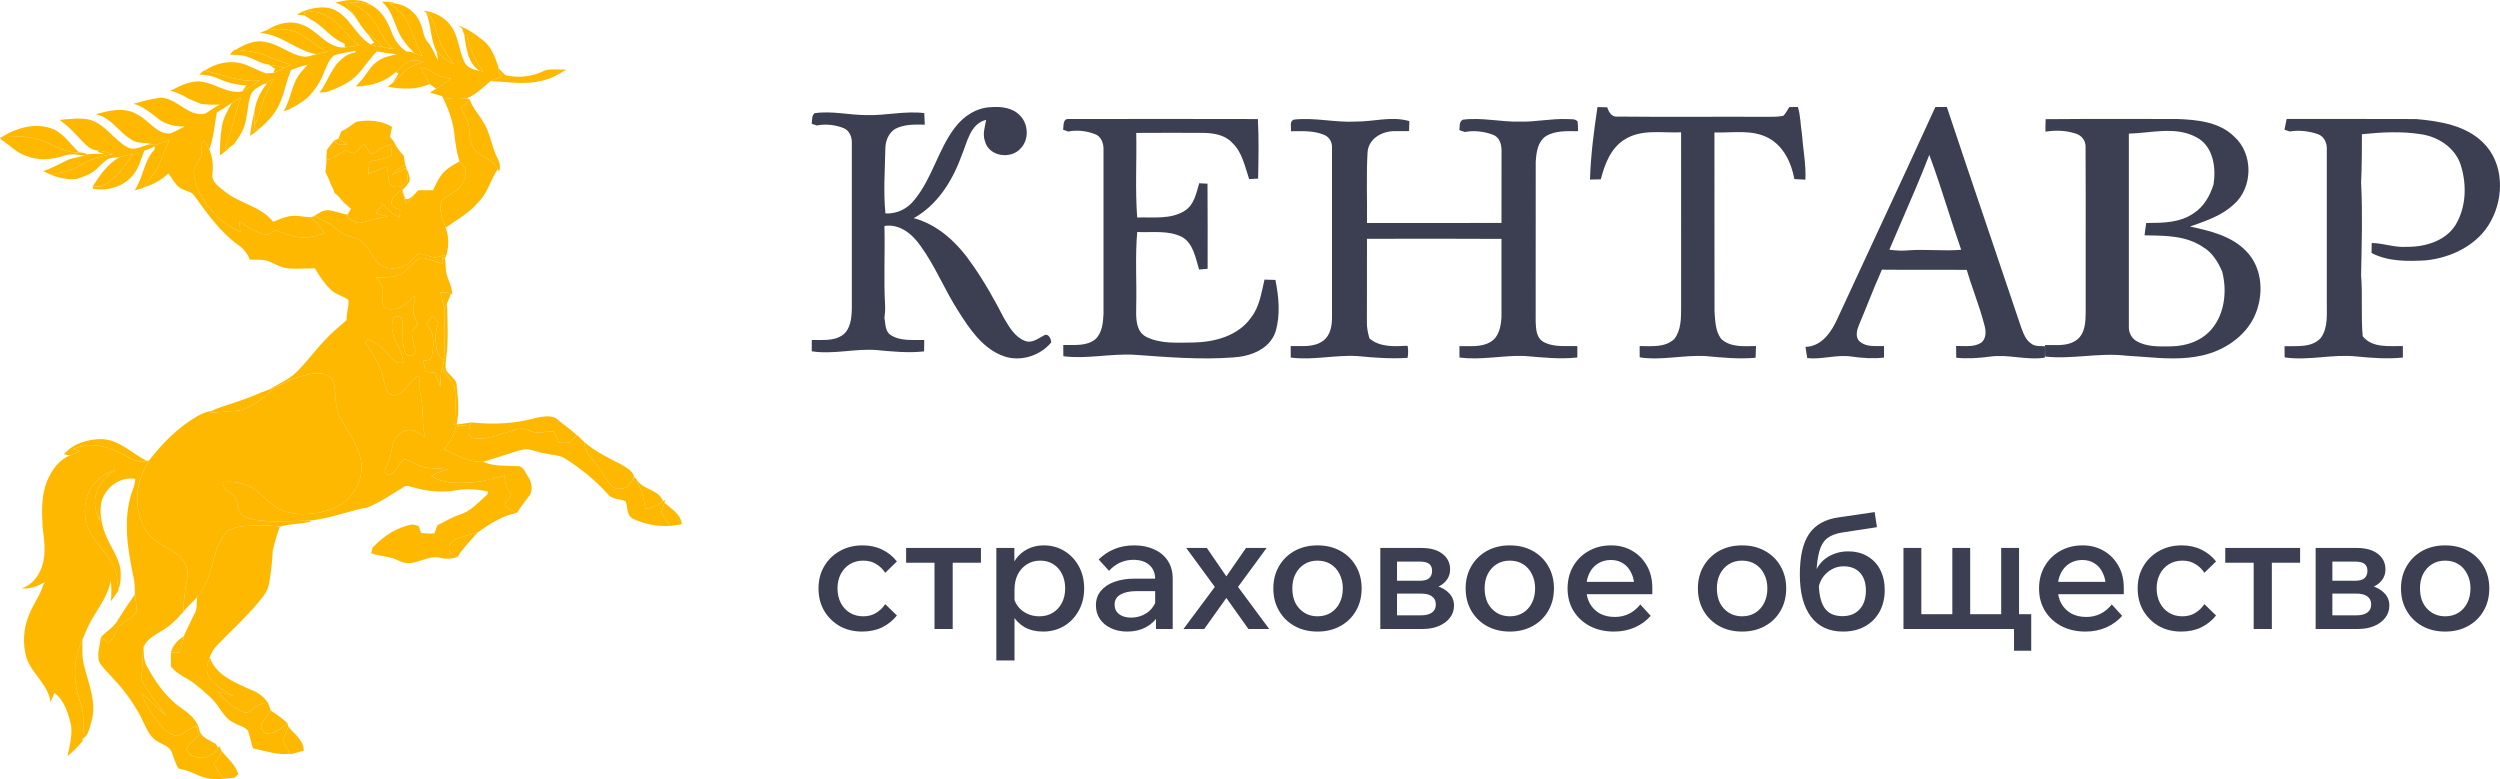 <svg width="231" height="72" viewBox="0 0 231 72" fill="none" xmlns="http://www.w3.org/2000/svg">
<path d="M30.975 0.251C32.048 -0.056 33.371 -0.19 34.327 0.497C33.625 0.303 32.903 0.181 32.176 0.193C32.103 0.19 31.959 0.183 31.886 0.18C32.188 0.611 32.494 1.04 32.778 1.483C32.29 0.923 31.695 0.456 30.975 0.251Z" fill="#FFB800"/>
<path d="M31.885 0.18C31.959 0.183 32.102 0.19 32.176 0.193C32.792 0.424 33.394 0.733 33.879 1.19C34.925 2.117 35.26 3.579 36.289 4.529C35.983 4.466 35.679 4.405 35.373 4.352C35.024 3.841 34.507 3.495 33.998 3.163C33.515 2.667 33.16 2.058 32.778 1.483C32.493 1.04 32.188 0.611 31.885 0.18Z" fill="#FFB800"/>
<path d="M32.177 0.193C32.904 0.181 33.626 0.303 34.328 0.497C35.309 1.008 35.848 2.058 36.222 3.061C36.466 3.751 36.934 4.324 37.522 4.746C37.644 4.761 37.892 4.79 38.014 4.805L38.289 4.913C38.529 5.012 38.782 5.075 39.028 5.168C38.51 4.218 38.172 3.188 37.736 2.203C37.377 1.39 36.723 0.768 35.983 0.31C36.199 0.32 36.418 0.331 36.636 0.343C37.594 0.498 38.445 1.18 38.818 2.085C39.127 2.669 39.072 3.417 39.546 3.913C39.954 4.4 40.15 5.018 40.472 5.559C40.434 5.289 40.389 5.019 40.354 4.749C40.806 5.252 41.365 5.64 41.956 5.958C41.376 5.188 40.785 4.395 40.511 3.451C40.212 2.657 40.128 1.667 39.367 1.158C39.309 1.112 39.194 1.024 39.137 0.981C40.118 1.105 41.101 1.573 41.676 2.409C42.403 3.429 42.404 4.76 42.974 5.852C43.287 6.292 43.823 6.466 44.331 6.547C44.417 6.567 44.585 6.609 44.671 6.63C43.917 5.66 43.442 4.523 43.141 3.336C43.08 3.299 42.954 3.227 42.892 3.191L42.884 3.186C42.819 2.992 42.752 2.798 42.692 2.606C42.558 2.522 42.426 2.436 42.296 2.352C43.2 2.623 43.974 3.2 44.702 3.783C45.446 4.387 45.744 5.324 46.058 6.196L46.05 6.294C46.043 6.378 46.031 6.547 46.024 6.633C46.148 6.79 46.273 6.947 46.402 7.103C46.033 7.198 45.655 7.279 45.333 7.488C44.62 8.056 43.994 8.758 43.12 9.078L43.414 9.198C42.618 8.997 41.793 9.024 40.99 9.162C40.945 9.07 40.9 8.978 40.857 8.886C40.479 8.783 40.105 8.667 39.73 8.552C39.917 8.434 40.106 8.316 40.297 8.198C40.76 7.906 41.209 7.594 41.659 7.28C41.076 7.151 40.469 7.041 39.984 6.665C39.657 6.412 39.252 6.313 38.851 6.257C39.159 6.741 39.456 7.233 39.687 7.761C38.473 8.316 37.105 8.243 35.824 8.017C35.971 7.904 36.125 7.795 36.27 7.675C36.703 7.341 37.053 6.918 37.45 6.544C37.932 6.09 38.585 5.911 39.185 5.675C38.792 5.63 38.396 5.534 38.004 5.589C37.437 5.788 37.031 6.264 36.58 6.638C35.59 7.592 34.215 7.965 32.874 7.99C33.103 7.737 33.337 7.486 33.554 7.223C33.952 6.716 34.261 6.12 34.79 5.731C35.321 5.314 35.99 5.154 36.635 5.018C36.028 4.947 35.423 4.847 34.82 4.756C34.061 5.5 33.539 6.451 32.751 7.166C32.005 7.795 31.096 8.181 30.187 8.495C30.018 8.511 29.682 8.545 29.513 8.562C30.28 7.591 30.578 6.289 31.549 5.481C31.902 5.147 32.34 4.916 32.824 4.856C32.841 4.8 32.851 4.741 32.868 4.685C32.199 4.847 31.499 4.883 30.854 5.132C30.356 5.515 30.178 6.169 29.924 6.721C29.592 7.609 29.037 8.395 28.373 9.063C27.85 9.481 27.277 9.827 26.68 10.123C26.563 10.161 26.329 10.233 26.212 10.268C26.916 9.125 26.934 7.656 27.845 6.633C28.034 6.41 28.231 6.196 28.427 5.979C27.894 6.088 27.376 6.259 26.886 6.493C26.363 7.699 26.217 9.048 25.525 10.179C25.144 10.779 24.651 11.299 24.122 11.766C23.898 11.879 23.674 11.988 23.45 12.096C23.468 11.963 23.508 11.697 23.528 11.565C23.802 10.972 24.035 10.358 24.205 9.724C24.436 8.852 24.909 8.076 25.288 7.265C24.956 7.434 24.628 7.609 24.304 7.791C23.867 8.048 23.324 8.279 23.159 8.806C22.841 9.736 22.885 10.749 22.566 11.678C22.358 12.284 21.984 12.81 21.618 13.324C21.568 13.359 21.467 13.428 21.417 13.464C21.207 13.585 20.991 13.7 20.779 13.816C21.389 12.255 21.655 10.587 22.263 9.026C21.982 9.183 21.7 9.336 21.431 9.513C20.966 9.815 20.5 10.112 20.028 10.405C19.823 11.548 19.741 12.717 19.341 13.816C19.193 13.538 19.032 13.267 18.877 12.993C18.803 13.073 18.654 13.228 18.581 13.305C18.578 13.766 18.733 14.289 18.452 14.698C18.26 15.061 17.927 15.38 17.911 15.811C17.876 16.759 18.32 17.636 18.783 18.43C19.602 19.721 20.782 20.85 22.218 21.403C22.179 21.089 22.141 20.775 22.102 20.463C22.861 20.915 23.593 21.475 24.473 21.659C24.854 21.75 25.158 21.44 25.469 21.273C26.314 21.585 27.173 21.937 28.089 21.934C28.739 21.949 29.366 21.747 29.978 21.548C29.649 20.985 29.211 20.501 28.719 20.079C28.795 20.05 28.947 19.991 29.023 19.963C29.664 20.227 30.297 20.536 30.847 20.966C31.223 21.249 31.572 21.592 32.027 21.745C32.547 21.946 33.137 22.032 33.568 22.416C34.221 23.025 34.429 24.011 35.197 24.512C35.789 24.865 36.543 24.856 37.185 24.65C37.815 24.45 38.152 23.828 38.659 23.447C39.167 23.436 39.627 23.718 40.126 23.785C40.454 23.775 40.768 23.659 41.082 23.573L41.154 23.834L41.077 23.821C41.029 23.812 40.932 23.797 40.883 23.789C40.893 23.93 40.913 24.215 40.923 24.357C40.238 24.187 39.581 23.871 38.874 23.816C38.216 24.126 37.83 24.814 37.218 25.198C36.498 25.703 35.577 25.613 34.748 25.642C34.968 25.957 35.246 26.247 35.371 26.62C35.423 27.129 35.304 27.645 35.398 28.153C35.505 28.625 36.077 28.59 36.449 28.552C37.218 28.485 37.726 27.843 38.229 27.326C38.268 27.365 38.345 27.439 38.385 27.478C38.296 27.903 38.174 28.33 38.184 28.77C38.223 29.197 38.435 29.579 38.592 29.972C38.41 30.19 38.216 30.402 38.071 30.648C37.997 31.267 38.34 31.846 38.373 32.458C38.358 32.913 37.644 33.063 37.472 32.628C37.031 31.66 37.334 30.562 37.155 29.546C37.063 29.136 36.431 29.068 36.332 29.514C35.814 30.971 37.201 32.099 37.268 33.5C36.489 33.714 36.093 32.945 35.63 32.478C35.177 31.959 34.571 31.623 33.966 31.321C33.914 31.404 33.81 31.567 33.758 31.65C34.45 32.706 35.216 33.761 35.435 35.039C35.602 35.594 35.679 36.538 36.443 36.525C37.282 36.493 37.611 35.564 38.159 35.063C38.336 34.955 38.595 34.539 38.784 34.859C38.819 35.404 38.734 35.957 38.858 36.496C39.165 37.776 38.956 39.115 39.276 40.398C38.861 40.132 38.458 39.8 37.96 39.719C37.071 39.71 36.297 40.489 36.225 41.371C36.152 42.061 35.893 42.7 35.604 43.324C35.423 43.602 35.803 44.025 36.09 43.837C36.737 43.585 36.78 42.627 37.442 42.432C38.104 42.651 38.679 43.117 39.386 43.206C40.083 43.295 40.788 43.307 41.49 43.354C40.912 43.479 40.352 43.683 39.849 43.998C40.825 44.621 42.007 44.644 43.123 44.605C44.326 44.609 45.471 44.212 46.635 43.955C46.635 44.558 46.785 45.142 47.223 45.573C47.261 45.983 46.564 46.288 46.73 46.75C46.982 47.084 47.4 47.212 47.756 47.401C46.41 47.634 45.256 48.411 44.157 49.178C43.439 49.445 42.665 49.554 41.978 49.904C41.589 50.079 41.35 50.57 41.542 50.974C41.758 51.173 42.015 51.317 42.257 51.484C41.726 51.635 41.164 51.688 40.628 51.524C39.506 51.281 38.548 52.202 37.435 52.003C36.972 51.934 36.585 51.63 36.132 51.531C35.518 51.396 34.892 51.32 34.295 51.123C34.353 50.9 34.357 50.644 34.541 50.48C35.515 49.49 36.733 48.681 38.122 48.46C38.309 48.496 38.495 48.546 38.677 48.61C38.751 48.823 38.829 49.033 38.908 49.246C39.316 49.293 39.728 49.315 40.141 49.288C40.225 49.033 40.317 48.781 40.414 48.531C41.107 48.206 41.758 47.787 42.491 47.551C43.524 47.227 44.248 46.379 45.033 45.681C45.05 45.615 45.082 45.484 45.099 45.418C44.126 45.209 43.12 45.13 42.135 45.305C40.816 45.533 39.461 45.401 38.181 45.03C37.897 44.981 37.571 44.788 37.307 44.993C36.217 45.666 35.151 46.388 33.967 46.885C32.154 47.221 30.414 47.934 28.576 48.108C26.856 48.12 25.116 48.303 23.411 47.996C22.878 47.878 22.193 47.678 22.054 47.064C21.873 46.622 21.969 46.005 21.523 45.72C21.105 45.416 20.553 45.154 20.582 44.545C21.302 44.498 22.042 44.523 22.719 44.809C24.115 45.25 24.825 46.75 26.211 47.217C27.601 47.706 29.149 47.516 30.533 47.094C32.286 46.513 33.591 44.681 33.382 42.8C33.207 41.213 32.166 39.943 31.437 38.584C30.895 37.614 31.078 36.471 30.86 35.422C30.752 34.834 30.142 34.532 29.599 34.507C28.82 34.466 28.058 34.684 27.324 34.918C26.471 35.173 25.754 35.744 24.897 35.982C25.738 35.449 26.694 35.081 27.414 34.368C28.433 33.367 29.249 32.176 30.265 31.171C30.815 30.603 31.429 30.104 32.022 29.583C31.998 28.955 32.249 28.35 32.201 27.728C31.713 27.32 31.034 27.234 30.58 26.78C29.976 26.21 29.513 25.512 29.105 24.794C28.26 24.784 27.412 24.875 26.57 24.79C25.798 24.718 25.173 24.192 24.429 24.03C23.981 23.983 23.532 24.013 23.084 23.989C22.876 23.426 22.495 22.959 22.001 22.629C20.348 21.433 19.156 19.744 17.974 18.104C17.755 17.745 17.324 17.68 16.968 17.533C16.281 17.293 15.969 16.56 15.559 16.015C14.911 16.626 14.127 17.079 13.27 17.317C13.691 16.646 14.297 16.103 14.62 15.368C14.973 14.572 15.273 13.752 15.638 12.961C15.177 13.128 14.712 13.284 14.242 13.417C14.172 13.39 14.033 13.337 13.963 13.31C13.428 13.132 12.823 13.287 12.317 12.995C11.042 12.353 10.321 10.842 8.844 10.553C10.097 10.218 11.546 9.838 12.728 10.604C13.771 11.115 14.46 12.407 15.738 12.334C16.196 12.157 16.616 11.894 17.065 11.697C16.213 11.693 15.329 11.533 14.643 10.985C13.935 10.432 13.238 9.83 12.352 9.589C13.188 9.349 14.027 9.117 14.894 9.021C16.03 9.108 16.816 10.015 17.832 10.408C18.263 10.542 18.798 10.658 19.189 10.358C19.554 10.112 19.918 9.862 20.312 9.665C19.727 9.685 19.141 9.682 18.563 9.594C18.168 9.439 17.775 9.275 17.388 9.105C16.885 8.769 16.325 8.532 15.738 8.395C16.733 7.877 17.871 7.275 19.015 7.628C20.134 7.882 21.183 8.688 22.372 8.442C22.957 8.154 23.485 7.764 24.041 7.427C22.265 7.67 20.61 6.874 18.904 6.54C19.943 5.8 21.289 5.539 22.515 5.908C23.217 6.152 23.864 6.535 24.568 6.783C24.8 6.776 25.034 6.759 25.268 6.734C25.601 6.599 25.918 6.429 26.241 6.269C26.471 6.161 26.702 6.055 26.938 5.952C25.637 5.707 24.496 4.952 23.182 4.765C22.719 4.689 22.255 4.625 21.788 4.588C22.616 4.08 23.603 3.638 24.59 3.898C25.79 4.097 26.734 4.991 27.924 5.213C28.382 5.316 28.825 5.095 29.268 5.009C29.612 4.93 29.954 4.846 30.3 4.766C29.431 4.341 28.659 3.755 27.857 3.222C26.906 2.581 25.709 2.657 24.63 2.795C25.572 2.193 26.771 1.846 27.855 2.264C29.329 2.716 30.21 4.518 31.885 4.378C32.319 4.33 32.754 4.264 33.188 4.203C32.259 3.478 31.572 2.493 30.658 1.758C29.938 1.264 29.009 0.886 28.139 1.175C28.131 1.237 28.113 1.362 28.103 1.424C27.872 1.397 27.643 1.37 27.416 1.343C27.571 1.264 27.723 1.185 27.88 1.105C28.734 0.743 29.71 0.546 30.621 0.795C32.269 1.357 32.809 3.281 34.27 4.124C34.629 4.24 35.004 4.287 35.375 4.351C35.681 4.405 35.985 4.466 36.291 4.529C35.261 3.579 34.927 2.117 33.88 1.19C33.396 0.733 32.794 0.424 32.177 0.193Z" fill="#FFB800"/>
<path d="M35.295 0.153C35.745 0.17 36.219 0.138 36.637 0.343C36.418 0.332 36.199 0.32 35.983 0.31C36.724 0.768 37.377 1.39 37.737 2.203C38.173 3.188 38.511 4.218 39.029 5.168C38.783 5.075 38.529 5.013 38.29 4.913C37.655 4.259 37.036 3.554 36.709 2.689C36.353 1.785 36.049 0.812 35.295 0.153Z" fill="#FFB800"/>
<path d="M28.14 1.175C29.009 0.886 29.939 1.264 30.659 1.758C31.573 2.493 32.26 3.478 33.189 4.203C32.755 4.264 32.32 4.33 31.886 4.378C31.871 4.287 31.84 4.105 31.826 4.014C30.884 3.677 30.231 2.889 29.465 2.286C29.046 1.945 28.555 1.714 28.103 1.424C28.113 1.362 28.132 1.237 28.14 1.175Z" fill="#FFB800"/>
<path d="M39.367 1.158C40.128 1.667 40.211 2.657 40.51 3.451C40.784 4.395 41.376 5.188 41.956 5.959C41.364 5.64 40.806 5.252 40.353 4.749C39.733 3.65 39.879 2.303 39.367 1.158Z" fill="#FFB800"/>
<path d="M24.628 2.795C25.708 2.657 26.905 2.581 27.856 3.222C28.658 3.755 29.43 4.341 30.299 4.766C29.953 4.846 29.611 4.93 29.266 5.009C27.388 4.704 25.947 3.132 24.012 3.048C24.215 2.96 24.418 2.868 24.628 2.795Z" fill="#FFB800"/>
<path d="M34 3.163C34.51 3.495 35.026 3.841 35.376 4.352C35.005 4.287 34.63 4.24 34.271 4.124C34.346 4.077 34.498 3.982 34.573 3.935C34.371 3.685 34.175 3.431 34 3.163Z" fill="#FFB800"/>
<path d="M42.891 3.191C42.953 3.227 43.078 3.299 43.14 3.336C43.441 4.524 43.915 5.66 44.669 6.63C44.584 6.609 44.415 6.567 44.33 6.547C43.2 5.864 43.086 4.372 42.891 3.191Z" fill="#FFB800"/>
  <path d="M21.232 5.045C21.401 4.881 21.532 4.621 21.787 4.588C22.254 4.625 22.718 4.689 23.181 4.765C24.495 4.952 25.636 5.707 26.937 5.952C26.701 6.055 26.47 6.161 26.24 6.269C25.78 6.122 25.307 6.034 24.831 5.97C24.122 5.874 23.514 5.464 22.844 5.247C22.332 5.039 21.771 5.08 21.232 5.045Z" fill="#FFB800"/>
  <path d="M38.003 5.589C38.395 5.534 38.792 5.63 39.184 5.675C38.584 5.911 37.931 6.09 37.45 6.544C37.052 6.918 36.702 7.341 36.27 7.675C36.46 7.39 36.641 7.097 36.821 6.803C36.761 6.761 36.639 6.679 36.579 6.638C37.03 6.264 37.436 5.788 38.003 5.589Z" fill="#FFB800"/>
<path d="M24.83 5.97C25.306 6.034 25.779 6.122 26.239 6.269C25.916 6.429 25.599 6.599 25.266 6.734C25.3 6.636 25.367 6.441 25.4 6.343C25.209 6.22 25.017 6.095 24.83 5.97Z" fill="#FFB800"/>
<path d="M38.85 6.257C39.251 6.313 39.655 6.412 39.983 6.665C40.468 7.041 41.074 7.151 41.657 7.281C41.208 7.594 40.758 7.906 40.295 8.198C40.091 8.053 39.886 7.908 39.685 7.761C39.455 7.233 39.157 6.741 38.85 6.257Z" fill="#FFB800"/>
<path d="M46.024 6.633C46.031 6.547 46.042 6.378 46.049 6.294C46.261 6.512 46.477 6.731 46.694 6.948C47.931 7.242 49.27 7.075 50.4 6.488C51.025 6.343 51.683 6.448 52.322 6.429C51.681 6.822 51.028 7.216 50.294 7.399C48.675 7.879 46.978 7.569 45.332 7.488C45.655 7.279 46.032 7.198 46.402 7.103C46.273 6.947 46.148 6.79 46.024 6.633Z" fill="#FFB800"/>
<path d="M18.414 6.889C18.548 6.764 18.683 6.641 18.819 6.518L18.904 6.54C20.61 6.874 22.265 7.67 24.041 7.427C23.485 7.764 22.957 8.154 22.372 8.442C22.506 8.253 22.643 8.066 22.778 7.879C21.884 7.857 21.008 7.645 20.196 7.27C19.639 7.004 19.026 6.911 18.414 6.889Z" fill="#FFB800"/>
<path d="M42.895 6.893C43.02 6.721 43.378 6.761 43.4 7C43.373 7.336 42.713 7.221 42.895 6.893Z" fill="#FFB800"/>
<path d="M24.303 7.791C24.628 7.609 24.955 7.434 25.288 7.265C24.908 8.076 24.436 8.852 24.205 9.724C24.034 10.358 23.802 10.972 23.528 11.565C23.531 11.058 23.516 10.55 23.55 10.044C23.708 9.184 24.115 8.399 24.666 7.731C24.576 7.746 24.394 7.776 24.303 7.791Z" fill="#FFB800"/>
<path d="M21.431 9.513C21.7 9.336 21.983 9.183 22.263 9.026C21.655 10.587 21.389 12.255 20.779 13.816C20.991 13.7 21.207 13.585 21.418 13.464C21.065 13.784 20.697 14.089 20.314 14.374C20.325 13.496 20.353 12.616 20.49 11.749C20.617 10.938 21.01 10.203 21.431 9.513Z" fill="#FFB800"/>
<path d="M40.992 9.162C41.794 9.024 42.62 8.997 43.415 9.198C43.171 9.491 42.889 9.748 42.591 9.984C42.899 10.549 43.283 11.107 43.337 11.769C43.42 12.368 43.353 13.024 43.69 13.558C44.203 14.535 45.543 14.585 45.986 15.636C45.312 16.624 45.055 17.87 44.166 18.712C43.343 19.703 42.199 20.295 41.177 21.037C40.873 20.226 40.454 19.287 40.87 18.442C41.375 18.035 42.011 17.808 42.449 17.315C42.854 16.874 43.138 16.248 43.004 15.641C42.861 15.371 42.643 15.15 42.453 14.918C42.205 14.105 42.075 13.263 41.99 12.42C41.871 11.279 41.483 10.191 40.992 9.162Z" fill="#FFB800"/>
<path d="M43.414 9.198C43.658 9.965 44.229 10.552 44.629 11.235C45.316 12.268 45.408 13.555 45.979 14.646C46.19 15.007 46.262 15.423 46.116 15.825L45.984 15.636C45.541 14.585 44.201 14.535 43.688 13.558C43.352 13.024 43.419 12.368 43.335 11.769C43.282 11.107 42.897 10.548 42.59 9.983C42.887 9.747 43.17 9.491 43.414 9.198Z" fill="#FFB800"/>
<path d="M23.173 11.966C23.278 11.322 23.412 10.682 23.551 10.044C23.517 10.55 23.532 11.058 23.529 11.565C23.509 11.697 23.469 11.963 23.45 12.096C23.674 11.988 23.898 11.879 24.122 11.766C23.805 12.056 23.462 12.317 23.109 12.56C23.126 12.412 23.156 12.115 23.173 11.966Z" fill="#FFB800"/>
<path d="M5.502 11.081C6.435 10.997 7.394 10.855 8.322 11.068C9.727 11.493 10.501 12.887 11.731 13.584C12.485 14.02 13.224 13.408 13.964 13.31C14.034 13.338 14.173 13.39 14.243 13.417L14.257 13.482C14.021 13.747 13.641 13.789 13.331 13.923C13.036 14.661 12.853 15.466 12.351 16.1C11.492 17.231 9.951 17.683 8.592 17.44C8.582 17.391 8.562 17.292 8.552 17.243C8.866 17.224 9.202 17.31 9.495 17.148C10.752 16.543 11.524 15.312 12.319 14.216C11.908 14.31 11.499 14.41 11.088 14.508C10.678 14.604 10.204 14.506 9.849 14.776C9.371 15.13 9 15.612 8.505 15.944C8.056 16.236 7.533 16.373 7.033 16.548C6.224 16.616 5.433 16.425 4.68 16.147C5.231 16.024 5.791 15.934 6.334 15.773C7.222 15.513 7.952 14.894 8.831 14.612C9.354 14.447 9.898 14.353 10.431 14.223C9.983 14.093 9.532 13.978 9.072 13.912C8.286 13.891 7.778 13.214 7.272 12.7C6.742 12.095 6.149 11.553 5.502 11.081Z" fill="#FFB800"/>
<path d="M18.235 11.489C18.431 11.272 18.728 11.193 18.979 11.056C18.285 12.671 18.249 14.633 16.932 15.921C16.994 15.194 17.032 14.464 17.136 13.741C17.172 13.562 17.216 13.385 17.266 13.209C17.333 12.948 17.465 12.71 17.608 12.484C17.824 12.157 18.028 11.822 18.235 11.489Z" fill="#FFB800"/>
<path d="M31.539 12.128C32.057 11.928 32.461 11.542 32.926 11.252C34.046 11.044 35.239 11.123 36.23 11.73C36.17 12.036 36.105 12.339 36.036 12.643C36.163 12.801 36.29 12.96 36.417 13.122C36.615 13.614 36.954 14.02 37.315 14.4C37.352 14.681 37.385 14.965 37.454 15.24C36.991 15.476 36.546 15.762 36.2 16.157C36.665 15.976 37.109 15.745 37.552 15.511C37.597 15.897 37.653 16.283 37.669 16.673C37.38 17.133 36.747 17.464 36.23 17.187C35.672 16.754 36.013 15.948 35.692 15.396C35.139 15.621 34.604 15.885 34.034 16.059C34.076 15.681 34.019 15.267 34.218 14.926C34.883 14.756 35.578 14.687 36.205 14.376C36.173 14.027 36.143 13.676 36.115 13.326C35.65 13.488 35.206 13.697 34.804 13.983C34.617 14.074 34.442 14.294 34.216 14.206C33.994 13.914 33.84 13.579 33.668 13.258C33.346 13.562 33.03 13.872 32.72 14.187C32.456 14.095 32.192 14.002 31.93 13.907C31.425 14.191 30.92 14.472 30.417 14.759C30.352 14.739 30.223 14.7 30.158 14.68C30.163 14.4 30.183 14.122 30.205 13.843C30.422 13.567 30.63 13.282 30.854 13.01C31.156 13.428 31.624 13.435 32.084 13.314C31.818 13.137 31.547 12.965 31.271 12.806C31.358 12.579 31.447 12.353 31.539 12.128Z" fill="#FFB800"/>
<path d="M0.156 12.67C1.472 11.83 3.148 11.336 4.674 11.84C5.819 12.213 6.452 13.299 7.3 14.073C5.929 14.169 4.809 13.25 3.546 12.889C2.454 12.501 1.286 12.668 0.156 12.67Z" fill="#FFB800"/>
<path d="M17.393 11.948C17.642 11.742 17.944 11.624 18.233 11.489C18.026 11.822 17.822 12.157 17.607 12.484C17.553 12.349 17.446 12.081 17.393 11.948Z" fill="#FFB800"/>
<path d="M35.574 12.021C35.619 12.123 35.667 12.226 35.716 12.331C35.37 12.579 35.006 12.801 34.621 12.98C34.651 12.889 34.71 12.709 34.74 12.617C35.021 12.424 35.3 12.226 35.574 12.021Z" fill="#FFB800"/>
<path d="M16.67 12.197C17.118 12.331 17.123 12.845 17.267 13.209C17.216 13.385 17.173 13.562 17.136 13.74C16.864 13.268 16.675 12.749 16.67 12.197Z" fill="#FFB800"/>
<path d="M32.398 12.467C32.933 12.531 33.46 12.656 33.956 12.872C33.547 12.985 33.136 13.09 32.723 13.191C32.612 12.95 32.504 12.709 32.398 12.467Z" fill="#FFB800"/>
<path d="M0 12.673C0.038 12.671 0.117 12.67 0.155 12.67C1.285 12.668 2.454 12.501 3.545 12.889C4.808 13.25 5.928 14.169 7.299 14.073C7.581 14.076 7.85 14.167 8.116 14.258C8.037 14.28 7.88 14.327 7.803 14.349C7.173 14.329 6.535 14.147 5.922 14.388C4.802 14.754 3.557 14.872 2.445 14.408C1.534 14.15 0.921 13.388 0.129 12.923C0.097 12.86 0.032 12.736 0 12.673Z" fill="#FFB800"/>
<path d="M14.241 13.417C14.711 13.284 15.175 13.128 15.637 12.961C15.272 13.752 14.971 14.572 14.619 15.368C14.296 16.103 13.69 16.646 13.268 17.317C13.26 17.329 13.243 17.352 13.235 17.366C12.967 17.435 12.703 17.508 12.438 17.584C13.258 16.408 13.272 14.826 14.318 13.778C14.303 13.703 14.271 13.557 14.254 13.482L14.241 13.417Z" fill="#FFB800"/>
<path d="M30.854 13.01C30.957 12.96 31.168 12.857 31.271 12.806C31.547 12.965 31.818 13.137 32.084 13.314C31.624 13.435 31.156 13.428 30.854 13.01Z" fill="#FFB800"/>
<path d="M18.58 13.306C18.654 13.228 18.803 13.073 18.876 12.993C19.032 13.267 19.192 13.538 19.341 13.816C19.643 14.508 19.715 15.258 19.63 16.003C19.493 16.825 20.29 17.305 20.835 17.744C22.201 18.838 24.121 19.054 25.236 20.494C25.729 20.3 26.215 20.074 26.738 19.978C27.398 19.868 28.058 20.047 28.719 20.079C29.21 20.501 29.648 20.985 29.977 21.548C29.366 21.747 28.739 21.949 28.089 21.934C27.173 21.937 26.314 21.585 25.468 21.273C25.157 21.44 24.853 21.75 24.472 21.659C23.593 21.475 22.861 20.916 22.102 20.464C22.14 20.776 22.179 21.089 22.217 21.403C20.782 20.85 19.602 19.722 18.783 18.43C18.32 17.636 17.875 16.759 17.91 15.811C17.927 15.38 18.259 15.061 18.452 14.698C18.733 14.289 18.577 13.766 18.58 13.306Z" fill="#FFB800"/>
<path d="M32.721 14.187C33.03 13.872 33.346 13.562 33.668 13.258C33.841 13.579 33.994 13.914 34.217 14.206C34.442 14.293 34.618 14.074 34.805 13.983C35.206 13.697 35.651 13.488 36.115 13.326C36.144 13.676 36.174 14.027 36.206 14.376C35.579 14.686 34.883 14.756 34.218 14.926C34.019 15.267 34.076 15.681 34.034 16.059C34.604 15.885 35.139 15.621 35.692 15.396C36.013 15.948 35.672 16.754 36.231 17.187C36.747 17.464 37.38 17.133 37.67 16.673C37.653 16.283 37.598 15.897 37.553 15.511C37.11 15.745 36.665 15.976 36.2 16.157C36.547 15.762 36.991 15.476 37.454 15.239C37.604 15.698 37.865 16.14 37.87 16.634C37.773 17.013 37.429 17.266 37.19 17.556C37.273 17.841 37.352 18.13 37.464 18.406C37.905 18.443 38.184 18.04 38.475 17.771C38.146 18.148 37.847 18.553 37.548 18.956C37.416 18.482 37.275 18.012 37.121 17.546C36.735 17.88 36.13 18.195 36.177 18.794C36.215 19.204 36.684 19.239 36.981 19.369C36.963 19.609 36.939 19.846 36.922 20.086C36.301 19.833 35.813 19.366 35.386 18.858C35.159 19.142 34.934 19.423 34.71 19.706C35.076 19.806 35.442 19.902 35.809 20C35.016 20.125 34.24 20.337 33.469 20.558C32.995 20.743 32.587 20.344 32.189 20.15C32.166 20.072 32.119 19.917 32.096 19.84C32.208 19.656 32.32 19.472 32.435 19.29C32.193 19.076 31.949 18.863 31.703 18.656C31.68 18.58 31.631 18.428 31.608 18.352C31.611 18.425 31.619 18.57 31.623 18.642C31.492 18.285 31.193 18.055 30.911 17.828C30.862 17.691 30.815 17.555 30.769 17.418C30.618 17.155 30.491 16.88 30.403 16.59C30.289 16.351 30.172 16.113 30.057 15.875C30.144 15.482 30.165 15.081 30.159 14.68C30.224 14.7 30.352 14.739 30.418 14.759C30.921 14.472 31.425 14.191 31.93 13.907C32.193 14.002 32.457 14.095 32.721 14.187Z" fill="#FFB800"/>
<path d="M9.072 13.912C9.531 13.978 9.982 14.093 10.43 14.223C9.897 14.353 9.354 14.447 8.831 14.612C7.952 14.894 7.221 15.513 6.334 15.772C5.791 15.934 5.231 16.024 4.679 16.147C4.45 16.032 4.223 15.919 3.994 15.808C4.714 15.58 5.376 15.211 6.051 14.877C6.598 14.582 7.233 14.572 7.805 14.349C7.882 14.327 8.039 14.28 8.117 14.258C8.62 14.191 9.132 14.231 9.64 14.213C9.493 14.171 9.197 14.088 9.05 14.047L9.072 13.912Z" fill="#FFB800"/>
<path d="M35.326 13.998C35.448 13.786 35.836 13.97 35.633 14.182C35.508 14.395 35.122 14.211 35.326 13.998Z" fill="#FFB800"/>
<path d="M11.086 14.508C11.497 14.41 11.907 14.31 12.318 14.216C11.522 15.312 10.75 16.543 9.493 17.148C9.201 17.31 8.865 17.224 8.551 17.243C9.234 16.201 9.948 15.093 11.086 14.508Z" fill="#FFB800"/>
<path d="M16.048 15.142C16.295 14.97 16.539 15.412 16.332 15.585C16.079 15.757 15.835 15.316 16.048 15.142Z" fill="#FFB800"/>
<path d="M41.032 15.887C41.433 15.467 41.956 15.206 42.451 14.918C42.642 15.15 42.859 15.371 43.002 15.641C43.136 16.248 42.852 16.873 42.448 17.315C42.01 17.808 41.373 18.035 40.868 18.442C40.452 19.287 40.872 20.226 41.176 21.037C41.523 21.934 41.48 22.937 41.154 23.834L41.082 23.573C40.768 23.659 40.454 23.775 40.126 23.785C39.626 23.718 39.167 23.436 38.659 23.447C38.152 23.828 37.815 24.45 37.185 24.651C36.543 24.856 35.789 24.865 35.197 24.512C34.429 24.011 34.221 23.025 33.568 22.416C33.137 22.032 32.547 21.946 32.027 21.745C31.572 21.592 31.223 21.249 30.847 20.966C30.297 20.536 29.664 20.227 29.023 19.963C29.458 19.723 29.892 19.337 30.426 19.435C30.994 19.516 31.535 19.715 32.095 19.84C32.119 19.917 32.166 20.072 32.189 20.15C32.587 20.344 32.995 20.743 33.469 20.558C34.24 20.337 35.015 20.125 35.809 20C35.441 19.902 35.075 19.806 34.709 19.706C34.933 19.423 35.159 19.142 35.386 18.858C35.812 19.366 36.3 19.833 36.922 20.086C36.939 19.846 36.962 19.609 36.981 19.369C36.683 19.239 36.215 19.204 36.177 18.794C36.13 18.195 36.735 17.88 37.121 17.546C37.275 18.012 37.415 18.482 37.547 18.956C37.846 18.553 38.146 18.148 38.475 17.771C38.518 17.723 38.604 17.631 38.645 17.583C39.1 17.573 39.555 17.572 40.011 17.575C40.298 16.983 40.566 16.363 41.032 15.887Z" fill="#FFB800"/>
<path d="M32.151 15.374C32.492 15.368 32.834 15.359 33.177 15.352C33.205 15.45 33.262 15.644 33.29 15.74C32.993 15.69 32.695 15.639 32.4 15.589C32.829 16.015 33.224 16.479 33.514 17.014C33.076 16.943 32.623 16.789 32.356 16.408C32.097 16.127 32.174 15.723 32.151 15.374Z" fill="#FFB800"/>
<path d="M43.788 16.307C44.096 15.734 44.894 16.381 44.714 16.884C44.361 17.788 43.499 18.395 42.635 18.752C43.101 17.976 43.454 17.145 43.788 16.307Z" fill="#FFB800"/>
<path d="M25.608 23.549C26.801 23.178 28.141 23.189 29.326 23.587C28.43 24.172 27.287 24.227 26.261 24.057C25.959 24.028 25.795 23.75 25.608 23.549Z" fill="#FFB800"/>
<path d="M30.001 24.35C29.837 23.701 30.953 23.644 31.174 24.138C31.538 24.868 31.737 25.669 31.955 26.453C31.094 26.011 30.313 25.291 30.001 24.35Z" fill="#FFB800"/>
<path d="M38.874 23.816C39.581 23.871 40.237 24.187 40.923 24.357C40.913 24.215 40.893 23.93 40.883 23.789C40.931 23.797 41.028 23.812 41.076 23.821C41.187 24.114 41.15 24.443 41.188 24.753C41.18 25.622 41.807 26.338 41.778 27.217L41.651 27.153C41.608 27.133 41.519 27.092 41.476 27.072C41.212 27.037 40.948 27.028 40.685 27.015C40.817 27.514 40.956 28.009 41.061 28.515C41.09 30.1 41.081 31.686 41.04 33.271C40.309 32.918 40.304 32.033 40.249 31.333C40.204 30.797 40.354 30.276 40.518 29.773C40.339 29.571 40.162 29.37 39.985 29.171C39.775 29.441 39.566 29.713 39.357 29.982C40.234 30.692 40.074 31.974 39.886 32.96C39.84 33.33 39.385 33.247 39.126 33.353C39.186 33.68 39.248 34.007 39.31 34.335C39.604 34.373 39.9 34.414 40.197 34.454C40.37 34.883 40.54 35.313 40.702 35.748C40.677 35.168 40.695 34.579 40.858 34.019C41.172 34.62 41.702 35.085 41.982 35.7C42.154 36.871 42.042 38.059 42.034 39.238C42.179 39.272 42.327 39.304 42.475 39.336C42.383 39.373 42.2 39.449 42.108 39.488C41.916 40.242 41.528 40.921 41.021 41.503C42.149 42.061 43.339 42.746 44.638 42.66C45.636 43.133 46.759 43.004 47.827 43.069C48.358 43.057 48.526 43.653 48.775 44.015C49.114 44.489 49.221 45.125 49.007 45.671C48.584 46.243 48.133 46.794 47.755 47.401C47.399 47.212 46.981 47.084 46.729 46.75C46.563 46.288 47.26 45.983 47.222 45.573C46.784 45.142 46.634 44.558 46.634 43.955C45.47 44.213 44.325 44.609 43.122 44.605C42.006 44.644 40.824 44.621 39.848 43.998C40.351 43.683 40.911 43.479 41.489 43.354C40.787 43.307 40.082 43.295 39.385 43.206C38.678 43.117 38.103 42.651 37.441 42.432C36.779 42.627 36.736 43.585 36.089 43.837C35.802 44.025 35.422 43.602 35.603 43.324C35.892 42.7 36.151 42.061 36.224 41.371C36.296 40.489 37.07 39.71 37.959 39.719C38.457 39.8 38.86 40.132 39.275 40.398C38.956 39.115 39.164 37.776 38.857 36.496C38.733 35.957 38.819 35.404 38.783 34.859C38.594 34.539 38.335 34.955 38.158 35.063C37.61 35.564 37.281 36.493 36.442 36.525C35.678 36.538 35.601 35.594 35.434 35.039C35.215 33.761 34.45 32.706 33.758 31.65C33.809 31.567 33.913 31.404 33.965 31.321C34.57 31.623 35.177 31.959 35.63 32.478C36.093 32.945 36.489 33.714 37.267 33.5C37.201 32.099 35.813 30.971 36.331 29.514C36.43 29.068 37.062 29.136 37.154 29.546C37.333 30.562 37.03 31.66 37.471 32.628C37.644 33.063 38.357 32.913 38.372 32.458C38.339 31.846 37.996 31.267 38.07 30.648C38.215 30.402 38.409 30.19 38.591 29.972C38.434 29.579 38.222 29.197 38.183 28.77C38.173 28.33 38.295 27.903 38.384 27.478C38.344 27.439 38.267 27.365 38.228 27.327C37.725 27.843 37.217 28.485 36.449 28.552C36.076 28.59 35.504 28.625 35.397 28.153C35.304 27.645 35.422 27.129 35.37 26.62C35.245 26.247 34.968 25.957 34.747 25.642C35.576 25.613 36.497 25.703 37.217 25.198C37.829 24.814 38.215 24.126 38.874 23.816Z" fill="#FFB800"/>
<path d="M40.685 27.015C40.948 27.028 41.212 27.037 41.476 27.072C41.52 27.092 41.608 27.133 41.652 27.153C41.545 27.453 41.441 27.757 41.297 28.042C41.215 28.197 41.137 28.355 41.062 28.515C40.956 28.009 40.818 27.514 40.685 27.015Z" fill="#FFB800"/>
<path d="M41.061 28.515C41.136 28.355 41.215 28.197 41.297 28.041C41.355 29.755 41.452 31.485 41.212 33.19C41.182 33.525 41.13 33.873 41.222 34.203C41.501 34.645 42.017 34.928 42.183 35.437C42.29 36.694 42.485 37.967 42.184 39.216C42.646 39.167 43.105 39.103 43.563 39.032C43.532 39.09 43.466 39.203 43.435 39.26C43.115 39.294 42.794 39.314 42.475 39.336C42.327 39.304 42.179 39.272 42.034 39.238C42.042 38.059 42.154 36.871 41.982 35.7C41.702 35.085 41.172 34.62 40.857 34.019C40.919 33.77 40.989 33.522 41.04 33.27C41.081 31.686 41.09 30.1 41.061 28.515Z" fill="#FFB800"/>
<path d="M39.986 29.171C40.163 29.37 40.34 29.571 40.519 29.773C40.355 30.276 40.205 30.797 40.25 31.333C40.305 32.033 40.31 32.918 41.041 33.271C40.99 33.522 40.92 33.77 40.858 34.019C40.696 34.579 40.678 35.168 40.703 35.748C40.541 35.313 40.37 34.883 40.198 34.454C39.901 34.414 39.605 34.373 39.311 34.335C39.249 34.008 39.187 33.68 39.127 33.353C39.386 33.247 39.84 33.33 39.887 32.96C40.074 31.974 40.235 30.692 39.357 29.982C39.566 29.713 39.775 29.441 39.986 29.171Z" fill="#FFB800"/>
<path d="M27.323 34.918C28.057 34.684 28.819 34.466 29.598 34.507C30.141 34.532 30.751 34.834 30.86 35.422C31.077 36.471 30.895 37.614 31.437 38.584C32.165 39.943 33.206 41.213 33.382 42.799C33.591 44.681 32.286 46.513 30.532 47.094C29.148 47.516 27.601 47.706 26.21 47.217C24.825 46.75 24.114 45.249 22.719 44.809C22.042 44.523 21.302 44.498 20.581 44.545C20.553 45.153 21.104 45.416 21.522 45.72C21.968 46.005 21.873 46.622 22.054 47.064C22.192 47.678 22.878 47.878 23.411 47.996C25.116 48.303 26.855 48.12 28.575 48.108L28.813 48.168C27.843 48.445 26.817 48.369 25.858 48.667C24.755 48.477 23.626 48.526 22.517 48.615C21.833 48.683 21.086 48.88 20.675 49.484C19.911 50.521 19.732 51.838 19.356 53.042C19.12 53.831 18.683 54.537 18.206 55.2C17.763 55.63 17.322 56.062 16.929 56.541C16.949 55.485 17.12 54.443 17.299 53.406C17.476 52.529 17.02 51.639 16.306 51.148C15.357 50.487 14.178 50.074 13.513 49.067C12.639 47.654 12.442 45.836 12.98 44.261C13.184 43.664 13.441 43.084 13.771 42.547C15.017 40.936 16.483 39.469 18.248 38.444C18.678 38.206 19.139 38.024 19.623 37.938C19.555 37.995 19.42 38.112 19.351 38.169C20.702 37.952 22.211 38.203 23.402 37.392C24.017 36.994 24.589 36.528 25.127 36.032C25.032 36.032 24.84 36.034 24.744 36.036C24.783 36.022 24.858 35.995 24.897 35.982C25.754 35.744 26.471 35.172 27.323 34.918Z" fill="#FFB800"/>
<path d="M22.428 36.935C23.217 36.678 23.963 36.307 24.745 36.036C24.84 36.034 25.032 36.033 25.128 36.033C24.59 36.528 24.018 36.994 23.403 37.392C22.211 38.203 20.702 37.952 19.352 38.169C19.42 38.112 19.555 37.995 19.624 37.938C20.523 37.515 21.506 37.302 22.428 36.935Z" fill="#FFB800"/>
<path d="M49.508 38.616C50.186 38.489 51.042 38.275 51.59 38.83C52.152 39.299 52.772 39.695 53.295 40.211C53.039 40.459 52.828 40.794 52.481 40.914C52.192 40.941 51.903 40.918 51.617 40.904C51.485 40.55 51.374 40.184 51.164 39.869C50.641 39.849 50.128 39.972 49.608 39.975C49.014 39.926 48.47 39.491 47.86 39.648C46.517 39.958 45.207 40.697 43.793 40.493C43.161 40.419 43.324 39.687 43.434 39.26C43.466 39.203 43.531 39.09 43.563 39.032C45.548 39.24 47.577 39.166 49.508 38.616Z" fill="#FFB800"/>
<path d="M42.108 39.488C42.2 39.449 42.384 39.373 42.476 39.336C42.795 39.314 43.116 39.294 43.435 39.26C43.325 39.687 43.163 40.419 43.794 40.493C45.208 40.697 46.519 39.958 47.861 39.648C48.471 39.491 49.016 39.926 49.609 39.975C50.129 39.972 50.642 39.849 51.165 39.869C51.376 40.184 51.486 40.55 51.618 40.904C51.904 40.918 52.193 40.941 52.482 40.914C52.83 40.794 53.04 40.459 53.296 40.211L53.316 40.189C53.535 40.407 53.759 40.619 53.979 40.837C53.968 41.815 54.79 42.415 55.293 43.147C55.708 43.698 56 44.341 56.466 44.855C56.786 45.226 57.34 45.207 57.768 45.069C58.188 44.934 58.345 44.477 58.561 44.135L58.656 44.106C58.693 44.147 58.766 44.228 58.803 44.268C59.191 45.14 59.55 46.034 59.602 47.002C60.234 47.005 60.773 46.674 61.265 46.309L61.469 46.187L61.394 46.455C61.308 46.755 61.205 47.049 61.096 47.339C61.357 47.759 61.621 48.177 61.883 48.598C60.703 48.641 59.498 48.437 58.44 47.904C57.88 47.56 58.001 46.85 57.82 46.332C57.294 46.047 56.568 46.196 56.17 45.661C55.017 44.379 53.67 43.29 52.219 42.369C51.655 42.012 50.963 42.049 50.336 41.897C49.759 41.8 49.214 41.558 48.633 41.503C47.882 41.577 47.185 41.897 46.463 42.093C45.855 42.283 45.255 42.503 44.638 42.66C43.34 42.745 42.15 42.061 41.022 41.503C41.528 40.921 41.916 40.241 42.108 39.488Z" fill="#FFB800"/>
<path d="M5.912 41.967C6.751 40.973 8.128 40.57 9.382 40.572C11.015 40.623 12.178 41.879 13.547 42.589C12.617 42.875 11.839 42.139 11.025 41.82C9.726 41.154 8.155 40.857 6.786 41.493C6.937 41.542 7.236 41.643 7.386 41.693C7.089 41.823 6.79 41.955 6.492 42.085C6.347 42.054 6.056 41.997 5.912 41.967Z" fill="#FFB800"/>
<path d="M53.979 40.837C54.986 41.712 56.188 42.3 57.368 42.899C57.821 43.179 58.398 43.452 58.578 43.992L58.56 44.135C58.344 44.477 58.187 44.934 57.768 45.069C57.34 45.207 56.785 45.226 56.466 44.855C55.999 44.341 55.707 43.698 55.292 43.147C54.789 42.415 53.967 41.815 53.979 40.837Z" fill="#FFB800"/>
<path d="M6.785 41.493C8.154 40.857 9.725 41.154 11.024 41.82C11.838 42.138 12.617 42.875 13.546 42.589C13.603 42.578 13.715 42.557 13.77 42.547C13.441 43.084 13.183 43.664 12.979 44.261C12.441 45.836 12.638 47.654 13.512 49.067C14.178 50.074 15.356 50.487 16.305 51.148C17.019 51.639 17.475 52.529 17.298 53.406C17.119 54.443 16.949 55.485 16.929 56.541C16.426 57.09 15.929 57.664 15.294 58.062C14.572 58.572 13.636 58.903 13.267 59.783C13.111 60.734 13.205 61.712 13.053 62.668C13.516 63.985 14.592 64.957 15.351 66.1C14.534 65.486 13.887 64.68 13.073 64.063C13.384 64.95 13.914 65.732 14.427 66.51C14.906 67.184 15.546 67.849 16.387 68.005C17.011 67.815 17.507 67.312 18.134 67.098C18.207 67.361 18.311 67.621 18.343 67.896C18.095 68.445 17.164 68.661 17.256 69.383C17.9 70.368 19.646 70.142 20.144 69.095L20.258 68.928C20.308 69.039 20.407 69.26 20.457 69.371C20.395 69.845 20.067 70.201 19.775 70.55C20.002 71.061 20.305 71.536 20.671 71.961C19.807 72.073 18.902 71.946 18.122 71.55C17.609 71.282 17.044 71.147 16.489 71.007C16.2 70.538 16.068 70.002 15.871 69.496C15.628 68.921 14.968 68.786 14.495 68.472C13.715 67.987 13.434 67.056 13.038 66.277C12.359 64.984 11.497 63.788 10.496 62.731C10.046 62.208 9.51 61.751 9.159 61.154C8.938 60.394 9.239 59.608 9.336 58.851C9.525 59.019 9.715 59.19 9.904 59.362C10.507 59.121 10.681 58.51 10.9 57.959C11.385 57.384 12.241 57.203 12.623 56.519C12.665 55.981 12.51 55.453 12.47 54.92C12.439 54.37 12.464 53.814 12.326 53.276C11.788 50.73 11.35 48.01 12.179 45.477C12.351 45.086 12.475 44.673 12.506 44.246C11.046 44.003 9.652 45.078 9.341 46.501C9.276 47.03 9.246 47.563 9.185 48.093C8.816 47.293 8.612 46.373 8.921 45.518C9.17 44.585 9.907 43.921 10.688 43.422C9.657 43.717 8.741 44.408 8.258 45.383C7.689 46.535 7.71 47.953 8.291 49.096C8.856 50.278 9.922 51.119 10.497 52.293C10.827 52.957 10.847 53.713 10.94 54.436C10.942 54.467 10.949 54.526 10.952 54.556C10.723 54.893 10.489 55.225 10.253 55.558C10.288 54.92 10.319 54.283 10.243 53.649C10.001 54.868 9.294 55.898 8.659 56.935C8.233 57.608 7.927 58.347 7.623 59.082C6.784 60.82 6.723 62.889 7.365 64.702C7.788 65.849 7.773 67.081 7.636 68.28C7.631 68.334 7.623 68.442 7.618 68.494C7.196 68.997 6.728 69.454 6.232 69.879C6.428 68.956 6.682 68.029 6.573 67.075C6.324 65.958 5.981 64.744 5.032 64.022C4.905 64.312 4.781 64.603 4.664 64.896C4.484 63.284 3.001 62.313 2.467 60.847C2.065 59.53 2.151 58.07 2.685 56.804C3.053 55.846 3.707 55.025 4.001 54.037C4.038 53.974 4.109 53.848 4.145 53.785C3.479 54.16 2.757 54.467 1.979 54.355C2.95 54.096 3.603 53.21 3.897 52.281C4.278 51.118 4.086 49.877 3.936 48.691C3.867 47.244 3.787 45.72 4.39 44.366C4.8 43.403 5.472 42.444 6.491 42.084C6.789 41.955 7.088 41.823 7.385 41.693C7.235 41.643 6.936 41.541 6.785 41.493Z" fill="#FFB800"/>
<path d="M8.257 45.383C8.74 44.408 9.655 43.717 10.687 43.422C9.906 43.921 9.169 44.585 8.92 45.518C8.611 46.373 8.815 47.293 9.184 48.093C9.244 47.563 9.274 47.03 9.34 46.501C9.186 47.605 9.433 48.728 9.894 49.73C10.372 50.816 11.186 51.833 11.151 53.077C11.166 53.539 11.135 54.01 10.939 54.436C10.845 53.713 10.825 52.958 10.496 52.293C9.921 51.119 8.855 50.278 8.29 49.096C7.708 47.953 7.688 46.535 8.257 45.383Z" fill="#FFB800"/>
<path d="M58.803 44.268C59.364 45.283 60.842 45.182 61.265 46.309C60.773 46.675 60.233 47.005 59.602 47.002C59.55 46.034 59.191 45.14 58.803 44.268Z" fill="#FFB800"/>
<path d="M61.395 46.455C62.015 47.01 62.923 47.519 63 48.431C62.63 48.506 62.258 48.568 61.885 48.598C61.623 48.177 61.358 47.759 61.098 47.339C61.206 47.049 61.31 46.755 61.395 46.455Z" fill="#FFB800"/>
<path d="M41.1 48.883C41.686 48.383 42.457 48.234 43.179 48.044C42.722 48.531 42.164 49.027 41.476 49.084C41.382 49.033 41.193 48.934 41.1 48.883Z" fill="#FFB800"/>
<path d="M22.516 48.615C23.626 48.526 24.754 48.477 25.857 48.668C25.581 49.384 25.381 50.126 25.204 50.873C25.147 51.897 25.045 52.92 24.859 53.93C24.739 54.713 24.163 55.298 23.68 55.878C22.548 57.214 21.249 58.387 20.036 59.643C19.73 59.945 19.535 60.335 19.382 60.734C19.152 61.314 18.951 62.019 19.339 62.583C19.889 63.382 20.785 63.827 21.579 64.335C21.121 64.169 20.658 64.019 20.188 63.894C20.679 64.7 21.457 65.274 22.277 65.705C22.558 65.861 22.927 65.928 23.165 65.658C23.611 65.247 24.131 64.926 24.761 64.945C24.846 65.183 24.935 65.42 25.028 65.656C24.741 66.051 24.422 66.424 24.194 66.859C24.027 67.204 24.258 67.638 24.59 67.788C25.369 67.815 26.018 67.317 26.554 66.805C26.574 66.888 26.616 67.053 26.638 67.137C26.499 67.57 26.273 67.97 26.138 68.407C26.277 68.859 26.567 69.245 26.812 69.646C25.637 69.788 24.51 69.385 23.379 69.145C23.197 68.621 23.101 68.07 22.931 67.543C22.622 67.135 22.07 67.046 21.644 66.803C20.967 66.523 20.586 65.864 20.178 65.296C19.637 64.491 18.853 63.91 18.129 63.286C17.389 62.652 16.374 62.385 15.791 61.562C15.792 61.141 15.797 60.721 15.789 60.301C16.038 60.299 16.287 60.298 16.538 60.298C16.747 59.812 16.914 59.309 17.003 58.787L17.029 58.657C17.369 58.013 17.633 57.33 17.982 56.691C18.254 56.24 18.142 55.696 18.206 55.2C18.682 54.537 19.12 53.831 19.356 53.042C19.732 51.838 19.911 50.521 20.674 49.484C21.085 48.88 21.833 48.683 22.516 48.615Z" fill="#FFB800"/>
<path d="M41.978 49.904C42.665 49.555 43.439 49.445 44.158 49.178C43.491 49.919 42.789 50.632 42.258 51.484C42.015 51.317 41.758 51.173 41.542 50.974C41.35 50.57 41.589 50.079 41.978 49.904Z" fill="#FFB800"/>
<path d="M9.24 51.499C10.011 52.484 10.228 53.964 9.488 55.028C8.652 56.258 7.321 57.038 6.518 58.301C6.87 56.441 8.612 55.303 9.167 53.532C9.411 52.88 9.264 52.175 9.24 51.499Z" fill="#FFB800"/>
<path d="M10.942 57.218C11.407 56.424 11.947 55.677 12.47 54.92C12.51 55.453 12.665 55.981 12.623 56.519C12.241 57.203 11.385 57.384 10.9 57.959C10.681 58.51 10.508 59.121 9.904 59.362C9.715 59.19 9.525 59.019 9.336 58.851C9.874 58.309 10.573 57.912 10.942 57.218Z" fill="#FFB800"/>
<path d="M4.47 57.24C4.88 56.559 5.129 55.799 5.453 55.075C5.359 56.969 4.271 58.623 4.096 60.502C4.042 61.183 4.107 61.866 4.122 62.549C3.681 61.77 3.272 60.913 3.332 59.992C3.369 58.964 3.972 58.097 4.47 57.24Z" fill="#FFB800"/>
<path d="M11.199 58.976C11.852 58.247 12.631 57.574 13.579 57.281C13.497 57.922 12.801 58.104 12.419 58.525C11.919 58.955 11.872 59.657 11.593 60.218C11.387 60.321 11.147 60.264 10.928 60.291C10.916 59.839 10.844 59.325 11.199 58.976Z" fill="#FFB800"/>
<path d="M15.789 60.301C15.944 59.633 16.427 59.119 17.003 58.787C16.914 59.31 16.747 59.812 16.538 60.298C16.287 60.298 16.038 60.299 15.789 60.301Z" fill="#FFB800"/>
<path d="M7.367 64.702C6.725 62.889 6.785 60.82 7.624 59.082C7.592 59.962 7.564 60.859 7.821 61.712C8.239 63.306 8.928 64.969 8.458 66.633C8.288 67.215 8.179 67.923 7.637 68.28C7.774 67.081 7.789 65.849 7.367 64.702Z" fill="#FFB800"/>
<path d="M13.053 62.669C13.205 61.712 13.111 60.734 13.266 59.783C13.268 60.417 13.288 61.082 13.617 61.643C14.343 62.962 15.215 64.238 16.405 65.174C17.209 65.763 18.18 66.344 18.404 67.405C18.553 68.161 19.363 68.382 19.935 68.734C19.987 68.823 20.092 69.005 20.144 69.095C19.646 70.142 17.899 70.368 17.256 69.383C17.164 68.661 18.095 68.445 18.342 67.896C18.311 67.621 18.207 67.361 18.133 67.098C17.507 67.312 17.01 67.815 16.387 68.005C15.546 67.849 14.906 67.184 14.426 66.51C13.913 65.732 13.383 64.95 13.073 64.063C13.886 64.68 14.533 65.486 15.351 66.1C14.592 64.957 13.515 63.985 13.053 62.669Z" fill="#FFB800"/>
<path d="M19.34 62.583C18.952 62.019 19.153 61.314 19.383 60.734C19.94 62.416 21.733 63.063 23.187 63.741C23.831 63.959 24.379 64.377 24.762 64.945C24.132 64.926 23.612 65.247 23.166 65.658C22.928 65.928 22.559 65.861 22.278 65.705C21.457 65.274 20.68 64.7 20.189 63.894C20.659 64.019 21.122 64.169 21.579 64.335C20.785 63.827 19.89 63.382 19.34 62.583Z" fill="#FFB800"/>
<path d="M25.026 65.656C25.558 66.005 26.074 66.382 26.552 66.805C26.016 67.317 25.367 67.815 24.589 67.788C24.256 67.638 24.025 67.204 24.192 66.859C24.42 66.424 24.739 66.051 25.026 65.656Z" fill="#FFB800"/>
<path d="M26.638 67.137C27.175 67.822 28.071 68.39 28.067 69.354C27.661 69.476 27.252 69.587 26.846 69.697L26.812 69.646C26.568 69.245 26.277 68.859 26.139 68.407C26.274 67.97 26.5 67.57 26.638 67.137Z" fill="#FFB800"/>
<path d="M20.455 69.371C21.01 70.066 21.751 70.648 22.026 71.53C21.903 71.638 21.781 71.747 21.66 71.859C21.328 71.887 20.997 71.918 20.669 71.961C20.303 71.537 20.001 71.061 19.773 70.55C20.066 70.201 20.393 69.845 20.455 69.371Z" fill="#FFB800"/>
<path d="M165.329 9.896C165.59 9.892 165.855 9.885 166.122 9.883C166.376 10.682 166.361 11.533 166.495 12.357C166.598 13.771 166.885 15.176 166.82 16.601C166.478 16.588 166.137 16.57 165.799 16.547C165.532 15.055 164.807 13.52 163.437 12.767C161.898 11.927 160.085 12.29 158.415 12.241C158.422 17.765 158.409 23.29 158.422 28.815C158.491 29.666 158.493 30.612 159.042 31.318C159.909 32.121 161.165 31.985 162.254 31.972C162.247 32.333 162.236 32.693 162.217 33.056C160.685 33.195 159.146 33.047 157.62 32.903C155.579 32.779 153.544 33.333 151.506 33.019C151.501 32.671 151.501 32.322 151.503 31.976C152.587 31.976 153.848 32.136 154.706 31.322C155.348 30.497 155.333 29.378 155.335 28.382C155.329 22.996 155.337 17.612 155.333 12.225C153.603 12.308 151.702 11.899 150.146 12.871C148.842 13.654 148.277 15.165 147.913 16.57C147.579 16.581 147.247 16.588 146.915 16.592C146.982 14.349 147.275 12.108 147.607 9.892C147.906 9.896 148.206 9.902 148.508 9.915C148.648 10.361 148.932 10.846 149.475 10.771C153.986 10.82 158.497 10.773 163.006 10.792C163.594 10.784 164.191 10.82 164.771 10.706C165.01 10.476 165.154 10.173 165.329 9.896Z" fill="#3C3F51"/>
<path d="M88.234 11.787C89.028 10.735 90.226 9.952 91.546 9.903C92.491 9.828 93.575 9.937 94.261 10.688C95.042 11.473 95.094 12.93 94.297 13.722C93.408 14.738 91.377 14.475 91.016 13.063C90.768 12.406 91.004 11.724 91.12 11.072C89.629 11.443 89.377 13.149 88.851 14.376C88.009 16.71 86.613 18.947 84.43 20.157C86.728 20.768 88.536 22.515 89.863 24.473C90.96 26.035 91.896 27.71 92.776 29.412C93.256 30.229 93.792 31.16 94.714 31.497C95.35 31.754 95.93 31.263 96.47 30.991C96.854 30.748 97.14 31.312 97.127 31.651C95.999 32.994 94.007 33.52 92.418 32.782C90.68 32.018 89.56 30.349 88.565 28.777C87.306 26.833 86.444 24.643 85.089 22.764C84.325 21.646 83.138 20.651 81.722 20.88C81.787 23.351 81.643 25.827 81.787 28.298C81.799 28.661 81.762 29.023 81.724 29.386C81.824 29.922 81.779 30.615 82.29 30.95C83.213 31.559 84.356 31.379 85.399 31.419C85.399 31.767 85.395 32.117 85.389 32.468C83.902 32.636 82.408 32.477 80.925 32.34C78.948 32.203 76.979 32.769 75.004 32.46C75.002 32.11 75.002 31.763 75.008 31.415C75.972 31.383 77.04 31.555 77.876 30.945C78.604 30.39 78.69 29.366 78.708 28.509C78.706 23.431 78.708 18.353 78.708 13.275C78.742 12.694 78.504 12.05 77.939 11.834C77.159 11.525 76.285 11.437 75.461 11.594C75.346 11.555 75.117 11.476 75 11.435C75.058 11.102 74.981 10.701 75.263 10.459C76.877 10.223 78.483 10.639 80.097 10.635C81.872 10.682 83.626 10.233 85.403 10.45C85.424 10.804 85.439 11.16 85.449 11.518C84.528 11.512 83.545 11.463 82.703 11.917C82.112 12.293 81.812 13.018 81.806 13.715C81.77 15.714 81.614 17.72 81.814 19.715C82.863 19.786 83.86 19.293 84.505 18.45C86.136 16.474 86.682 13.816 88.234 11.787Z" fill="#3C3F51"/>
<path d="M98.234 11.986C98.282 11.64 98.205 10.949 98.728 10.998C104.562 10.987 110.394 10.985 116.228 11C116.328 12.832 116.286 14.672 116.251 16.505C115.972 16.52 115.696 16.533 115.42 16.546C115.02 15.37 114.781 14.042 113.833 13.171C113.13 12.424 112.066 12.287 111.101 12.277C109.062 12.274 107.026 12.266 104.989 12.281C105.043 14.885 104.88 17.502 105.077 20.1C106.559 20.038 108.194 20.311 109.51 19.447C110.348 18.896 110.54 17.835 110.806 16.932C111.062 16.943 111.317 16.956 111.574 16.973C111.6 19.594 111.581 22.213 111.585 24.835C111.321 24.858 111.059 24.882 110.798 24.905C110.463 23.838 110.274 22.519 109.24 21.906C107.953 21.246 106.465 21.505 105.079 21.438C104.876 23.737 105.045 26.053 104.985 28.359C104.968 29.33 104.916 30.577 105.889 31.115C107.231 31.796 108.788 31.657 110.243 31.648C112.225 31.614 114.428 31.046 115.627 29.302C116.395 28.308 116.554 27.027 116.841 25.836C117.176 25.84 117.511 25.849 117.848 25.866C118.162 27.43 118.325 29.117 117.854 30.666C117.304 32.276 115.537 32.927 114.001 33.023C110.951 33.26 107.888 33 104.845 32.782C102.644 32.65 100.451 33.196 98.253 32.916C98.244 32.569 98.242 32.225 98.244 31.881C99.247 31.849 100.375 32.026 101.221 31.337C101.839 30.748 101.931 29.811 101.964 28.997C101.966 23.942 101.966 18.887 101.964 13.831C101.989 13.254 101.74 12.584 101.165 12.388C100.382 12.095 99.521 11.988 98.699 12.153C98.581 12.11 98.349 12.029 98.234 11.986Z" fill="#3C3F51"/>
<path d="M119.278 12.128C119.343 11.768 119.107 11.235 119.547 11.053C121.47 10.828 123.376 11.346 125.304 11.233C126.94 11.241 128.618 10.708 130.226 11.194C130.219 11.423 130.206 11.884 130.197 12.113C129.731 12.123 129.262 12.119 128.797 12.115C127.634 12.149 126.449 12.834 126.364 14.068C126.235 16.241 126.342 18.425 126.309 20.603C130.451 20.603 134.593 20.612 138.738 20.599C138.74 18.361 138.74 16.121 138.742 13.884C138.746 13.329 138.538 12.655 137.951 12.453C137.132 12.143 136.221 12.031 135.353 12.198C135.226 12.156 134.968 12.07 134.841 12.025C134.904 11.689 134.793 11.25 135.167 11.057C136.926 10.832 138.674 11.282 140.438 11.239C141.894 11.273 143.331 10.948 144.79 11.001C145.123 11.038 145.537 10.933 145.776 11.233C145.811 11.526 145.802 11.826 145.809 12.123C144.814 12.119 143.725 12.049 142.843 12.579C142.067 13.104 141.953 14.115 141.901 14.963C141.894 19.886 141.905 24.811 141.896 29.734C141.927 30.357 141.947 31.126 142.516 31.532C143.48 32.126 144.667 31.944 145.749 31.98C145.747 32.329 145.747 32.68 145.745 33.033C144.12 33.209 142.488 33.027 140.867 32.892C138.86 32.815 136.86 33.306 134.852 33.031C134.847 32.68 134.847 32.331 134.854 31.982C135.809 31.946 136.852 32.121 137.708 31.599C138.519 31.147 138.685 30.134 138.738 29.305C138.744 26.894 138.738 24.483 138.736 22.074C134.593 22.046 130.451 22.059 126.309 22.066C126.3 24.62 126.316 27.175 126.302 29.73C126.278 30.252 126.397 30.764 126.535 31.267C127.507 32.106 128.859 32.004 130.063 31.95C130.131 32.318 130.129 32.695 130.059 33.066C128.519 33.166 126.979 33.055 125.45 32.903C123.385 32.774 121.328 33.31 119.262 33.04C119.253 32.682 119.253 32.327 119.26 31.974C120.265 31.954 121.405 32.128 122.261 31.485C122.942 30.98 123.08 30.085 123.076 29.303C123.08 24.089 123.082 18.875 123.076 13.661C123.109 13.16 122.839 12.659 122.357 12.466C121.394 12.049 120.307 12.123 119.278 12.128Z" fill="#3C3F51"/>
<path d="M211.085 11.983C211.144 11.648 211.215 11.32 211.287 10.992C215.272 11 219.257 10.977 223.245 11C225.429 11.191 227.829 11.579 229.439 13.176C231.356 15.048 231.393 18.157 230.172 20.405C229.024 22.593 226.538 23.829 224.103 24.061C222.426 24.151 220.654 24.172 219.13 23.377C219.13 23.067 219.132 22.759 219.145 22.452C220.234 22.467 221.277 22.892 222.377 22.806C224.066 22.829 225.943 22.278 226.879 20.804C227.889 19.15 227.944 17.048 227.37 15.242C226.868 13.678 225.333 12.648 223.721 12.405C221.912 12.116 220.054 12.212 218.241 12.403C218.239 13.894 218.236 15.385 218.166 16.876C218.313 19.73 218.219 22.589 218.166 25.445C218.315 27.313 218.144 29.192 218.313 31.063C219.192 32.179 220.757 31.962 222.024 31.973C222.028 32.327 222.031 32.681 222.028 33.039C220.606 33.183 219.174 33.078 217.758 32.94C215.536 32.696 213.318 33.35 211.1 33.024C211.092 32.678 211.087 32.333 211.092 31.99C212.231 31.951 213.608 32.159 214.449 31.218C215.156 30.218 214.974 28.941 214.996 27.796C214.993 23.14 214.996 18.487 214.996 13.834C215.033 13.264 214.774 12.611 214.192 12.405C213.358 12.107 212.446 12.008 211.57 12.148C211.45 12.107 211.206 12.024 211.085 11.983Z" fill="#3C3F51"/>
<path fill-rule="evenodd" clip-rule="evenodd" d="M196.516 10.992C194.016 10.988 191.516 10.984 189.016 11.012C189.001 11.396 188.994 11.781 189.001 12.167C189.948 12.014 190.938 12.046 191.851 12.362C192.378 12.535 192.743 13.056 192.706 13.611C192.723 16.694 192.72 19.776 192.717 22.858C192.716 24.831 192.714 26.804 192.717 28.777C192.708 29.685 192.698 30.763 191.918 31.387C191.236 31.914 190.365 31.899 189.532 31.886C189.338 31.882 189.146 31.879 188.96 31.883C188.955 32.235 188.958 32.592 188.968 32.946C190.199 33.081 191.429 32.99 192.658 32.9C193.904 32.808 195.15 32.716 196.397 32.859C196.918 32.887 197.441 32.928 197.965 32.969C199.825 33.115 201.696 33.262 203.531 32.835C205.508 32.374 207.381 31.148 208.281 29.296C209.196 27.372 209.115 24.825 207.574 23.234C206.219 21.801 204.221 21.331 202.358 20.933C202.441 20.904 202.525 20.875 202.608 20.845C203.961 20.369 205.356 19.877 206.414 18.877C208.191 17.313 208.215 14.203 206.442 12.624C205.059 11.247 202.981 11.061 201.13 10.993C199.592 10.998 198.054 10.995 196.516 10.992ZM198.34 12.226C197.788 12.281 197.24 12.335 196.706 12.349C196.702 18.288 196.7 24.225 196.706 30.164C196.676 30.719 196.962 31.259 197.416 31.519C198.321 32.036 199.364 32.02 200.365 32.006C200.457 32.004 200.548 32.003 200.64 32.002C202.034 31.98 203.502 31.493 204.438 30.31C205.568 28.896 205.789 26.85 205.328 25.09C204.935 24.183 204.396 23.313 203.562 22.83C202.054 21.805 200.242 21.778 198.519 21.752C198.398 21.75 198.277 21.748 198.157 21.746C198.198 21.361 198.252 20.983 198.31 20.605C198.362 20.604 198.414 20.604 198.466 20.604C199.907 20.592 201.448 20.58 202.698 19.7C203.612 19.114 204.203 18.111 204.531 17.035C204.774 15.505 204.502 13.671 203.176 12.816C201.695 11.892 199.998 12.06 198.34 12.226Z" fill="#3C3F51"/>
<path fill-rule="evenodd" clip-rule="evenodd" d="M179.887 9.884C179.532 9.882 179.179 9.882 178.828 9.887C177.003 13.89 175.148 17.879 173.292 21.868C172.121 24.387 170.949 26.906 169.785 29.429C169.234 30.674 168.306 32.026 166.83 32.048C166.876 32.393 166.928 32.741 166.993 33.089C167.649 33.16 168.302 33.083 168.954 33.005C169.677 32.92 170.4 32.834 171.126 32.952C172.105 33.087 173.095 33.16 174.081 33.039C174.085 32.684 174.085 32.33 174.085 31.979V31.977C173.931 31.971 173.773 31.973 173.612 31.975C172.976 31.982 172.315 31.989 171.819 31.537C171.389 31.129 171.587 30.455 171.786 29.983C172.082 29.288 172.364 28.587 172.647 27.886C173.048 26.891 173.449 25.896 173.889 24.918C175.239 24.934 176.589 24.932 177.939 24.929C179.201 24.927 180.464 24.925 181.727 24.938C181.943 25.679 182.195 26.408 182.447 27.137C182.78 28.099 183.113 29.062 183.362 30.051C183.521 30.605 183.55 31.35 183.007 31.696C182.484 32.008 181.882 31.991 181.292 31.975C181.107 31.97 180.923 31.965 180.743 31.97C180.741 32.331 180.745 32.694 180.758 33.057C181.788 33.158 182.823 33.091 183.847 32.956C184.689 32.83 185.531 32.917 186.373 33.004C187.23 33.093 188.088 33.181 188.949 33.046C188.955 32.696 188.957 32.346 188.957 31.998C188.841 31.985 188.72 31.982 188.598 31.98C188.278 31.974 187.955 31.967 187.696 31.756C187.192 31.43 186.975 30.841 186.773 30.293C186.755 30.245 186.738 30.198 186.721 30.152C185.744 27.24 184.759 24.332 183.773 21.423C182.47 17.58 181.167 13.736 179.887 9.884ZM175.754 20.332C175.358 21.244 174.962 22.156 174.575 23.071C175.162 23.151 175.761 23.192 176.355 23.129C177.141 23.071 177.929 23.09 178.716 23.11C179.549 23.131 180.382 23.152 181.213 23.08C180.776 21.834 180.371 20.576 179.966 19.319C179.425 17.639 178.884 15.959 178.267 14.309C177.486 16.339 176.62 18.336 175.754 20.332Z" fill="#3C3F51"/>
<path d="M81.795 55.822L82.875 56.872C82.505 57.332 82.05 57.697 81.51 57.967C80.97 58.227 80.35 58.357 79.65 58.357C78.88 58.357 78.19 58.187 77.58 57.847C76.98 57.497 76.505 57.027 76.155 56.437C75.805 55.837 75.63 55.147 75.63 54.367C75.63 53.597 75.805 52.917 76.155 52.327C76.505 51.727 76.985 51.257 77.595 50.917C78.215 50.567 78.915 50.392 79.695 50.392C80.375 50.392 80.98 50.522 81.51 50.782C82.05 51.042 82.505 51.407 82.875 51.877L81.795 52.927C81.575 52.587 81.295 52.317 80.955 52.117C80.625 51.907 80.225 51.802 79.755 51.802C79.295 51.802 78.885 51.912 78.525 52.132C78.165 52.352 77.885 52.657 77.685 53.047C77.485 53.427 77.385 53.867 77.385 54.367C77.385 54.867 77.485 55.312 77.685 55.702C77.885 56.092 78.165 56.397 78.525 56.617C78.885 56.837 79.295 56.947 79.755 56.947C80.225 56.947 80.625 56.842 80.955 56.632C81.295 56.422 81.575 56.152 81.795 55.822ZM86.349 58.117V51.187H88.029V58.117H86.349ZM83.724 51.997V50.632H90.639V51.997H83.724ZM93.741 61.027H92.061V50.632H93.726V52.942H93.366C93.436 52.442 93.611 52.002 93.891 51.622C94.171 51.242 94.531 50.942 94.971 50.722C95.411 50.502 95.901 50.392 96.441 50.392C97.141 50.392 97.771 50.562 98.331 50.902C98.901 51.242 99.351 51.712 99.681 52.312C100.011 52.912 100.176 53.597 100.176 54.367C100.176 55.147 100.006 55.837 99.666 56.437C99.336 57.037 98.886 57.507 98.316 57.847C97.746 58.187 97.101 58.357 96.381 58.357C95.721 58.357 95.151 58.222 94.671 57.952C94.191 57.672 93.826 57.297 93.576 56.827C93.336 56.347 93.236 55.812 93.276 55.222L93.621 54.952C93.671 55.342 93.806 55.687 94.026 55.987C94.246 56.287 94.531 56.522 94.881 56.692C95.231 56.862 95.611 56.947 96.021 56.947C96.511 56.947 96.931 56.837 97.281 56.617C97.641 56.397 97.921 56.092 98.121 55.702C98.321 55.312 98.421 54.867 98.421 54.367C98.421 53.877 98.326 53.437 98.136 53.047C97.946 52.657 97.676 52.352 97.326 52.132C96.986 51.912 96.581 51.802 96.111 51.802C95.651 51.802 95.241 51.917 94.881 52.147C94.531 52.367 94.251 52.677 94.041 53.077C93.841 53.477 93.741 53.947 93.741 54.487V61.027ZM108.358 58.117H106.813V56.632L106.738 56.317V53.512C106.738 52.952 106.558 52.517 106.198 52.207C105.838 51.887 105.348 51.727 104.728 51.727C104.278 51.727 103.858 51.817 103.468 51.997C103.088 52.177 102.758 52.427 102.478 52.747L101.518 51.697C101.928 51.287 102.408 50.967 102.958 50.737C103.508 50.507 104.118 50.392 104.788 50.392C105.498 50.392 106.118 50.517 106.648 50.767C107.188 51.007 107.608 51.357 107.908 51.817C108.208 52.277 108.358 52.827 108.358 53.467V58.117ZM104.158 58.357C103.588 58.357 103.083 58.252 102.643 58.042C102.203 57.832 101.863 57.547 101.623 57.187C101.383 56.827 101.263 56.407 101.263 55.927C101.263 55.407 101.413 54.967 101.713 54.607C102.013 54.237 102.428 53.957 102.958 53.767C103.498 53.567 104.118 53.467 104.818 53.467H106.918V54.622H104.968C104.378 54.622 103.898 54.727 103.528 54.937C103.168 55.147 102.988 55.457 102.988 55.867C102.988 56.237 103.128 56.532 103.408 56.752C103.688 56.962 104.053 57.067 104.503 57.067C104.933 57.067 105.328 56.977 105.688 56.797C106.048 56.617 106.333 56.372 106.543 56.062C106.763 55.742 106.888 55.377 106.918 54.967L107.458 55.222C107.458 55.832 107.318 56.377 107.038 56.857C106.758 57.327 106.368 57.697 105.868 57.967C105.368 58.227 104.798 58.357 104.158 58.357ZM111.274 58.117H109.354L112.249 54.232L109.609 50.632H111.514L113.314 53.257L115.129 50.632H117.034L114.394 54.232L117.274 58.117H115.354L113.314 55.252L111.274 58.117ZM121.736 58.357C120.946 58.357 120.241 58.187 119.621 57.847C119.011 57.507 118.531 57.037 118.181 56.437C117.831 55.837 117.656 55.147 117.656 54.367C117.656 53.597 117.831 52.912 118.181 52.312C118.531 51.712 119.011 51.242 119.621 50.902C120.241 50.562 120.946 50.392 121.736 50.392C122.536 50.392 123.241 50.562 123.851 50.902C124.471 51.242 124.951 51.712 125.291 52.312C125.641 52.912 125.816 53.597 125.816 54.367C125.816 55.147 125.641 55.837 125.291 56.437C124.951 57.037 124.471 57.507 123.851 57.847C123.241 58.187 122.536 58.357 121.736 58.357ZM121.736 56.947C122.206 56.947 122.616 56.837 122.966 56.617C123.316 56.397 123.586 56.097 123.776 55.717C123.976 55.327 124.076 54.877 124.076 54.367C124.076 53.867 123.976 53.427 123.776 53.047C123.586 52.657 123.316 52.352 122.966 52.132C122.616 51.912 122.206 51.802 121.736 51.802C121.276 51.802 120.871 51.912 120.521 52.132C120.171 52.352 119.896 52.657 119.696 53.047C119.506 53.427 119.411 53.867 119.411 54.367C119.411 54.877 119.506 55.327 119.696 55.717C119.896 56.097 120.171 56.397 120.521 56.617C120.871 56.837 121.276 56.947 121.736 56.947ZM127.54 58.117V50.632H131.365C132.175 50.632 132.815 50.812 133.285 51.172C133.755 51.532 133.99 52.017 133.99 52.627C133.99 53.007 133.875 53.342 133.645 53.632C133.425 53.912 133.125 54.127 132.745 54.277L132.73 54.142C133.21 54.272 133.6 54.497 133.9 54.817C134.2 55.127 134.35 55.507 134.35 55.957C134.35 56.387 134.22 56.767 133.96 57.097C133.71 57.417 133.37 57.667 132.94 57.847C132.51 58.027 132.03 58.117 131.5 58.117H127.54ZM129.085 57.697L128.215 56.857H131.29C131.74 56.857 132.08 56.772 132.31 56.602C132.55 56.432 132.67 56.182 132.67 55.852C132.67 55.522 132.55 55.272 132.31 55.102C132.08 54.932 131.74 54.847 131.29 54.847H128.38V53.662H131.17C131.59 53.662 131.885 53.582 132.055 53.422C132.235 53.262 132.325 53.037 132.325 52.747C132.325 52.457 132.235 52.242 132.055 52.102C131.885 51.962 131.59 51.892 131.17 51.892H128.17L129.085 51.022V57.697ZM139.505 58.357C138.715 58.357 138.01 58.187 137.39 57.847C136.78 57.507 136.3 57.037 135.95 56.437C135.6 55.837 135.425 55.147 135.425 54.367C135.425 53.597 135.6 52.912 135.95 52.312C136.3 51.712 136.78 51.242 137.39 50.902C138.01 50.562 138.715 50.392 139.505 50.392C140.305 50.392 141.01 50.562 141.62 50.902C142.24 51.242 142.72 51.712 143.06 52.312C143.41 52.912 143.585 53.597 143.585 54.367C143.585 55.147 143.41 55.837 143.06 56.437C142.72 57.037 142.24 57.507 141.62 57.847C141.01 58.187 140.305 58.357 139.505 58.357ZM139.505 56.947C139.975 56.947 140.385 56.837 140.735 56.617C141.085 56.397 141.355 56.097 141.545 55.717C141.745 55.327 141.845 54.877 141.845 54.367C141.845 53.867 141.745 53.427 141.545 53.047C141.355 52.657 141.085 52.352 140.735 52.132C140.385 51.912 139.975 51.802 139.505 51.802C139.045 51.802 138.64 51.912 138.29 52.132C137.94 52.352 137.665 52.657 137.465 53.047C137.275 53.427 137.18 53.867 137.18 54.367C137.18 54.877 137.275 55.327 137.465 55.717C137.665 56.097 137.94 56.397 138.29 56.617C138.64 56.837 139.045 56.947 139.505 56.947ZM151.564 55.852L152.524 56.902C152.134 57.352 151.649 57.707 151.069 57.967C150.489 58.227 149.844 58.357 149.134 58.357C148.294 58.357 147.549 58.187 146.899 57.847C146.259 57.507 145.754 57.037 145.384 56.437C145.024 55.837 144.844 55.152 144.844 54.382C144.844 53.602 145.019 52.912 145.369 52.312C145.719 51.712 146.199 51.242 146.809 50.902C147.419 50.562 148.104 50.392 148.864 50.392C149.604 50.392 150.259 50.562 150.829 50.902C151.399 51.232 151.849 51.692 152.179 52.282C152.509 52.862 152.674 53.537 152.674 54.307V54.397H151.009V54.232C151.009 53.732 150.914 53.297 150.724 52.927C150.544 52.547 150.294 52.257 149.974 52.057C149.654 51.847 149.279 51.742 148.849 51.742C148.399 51.742 147.999 51.852 147.649 52.072C147.309 52.282 147.044 52.582 146.854 52.972C146.664 53.352 146.569 53.812 146.569 54.352C146.569 54.892 146.679 55.362 146.899 55.762C147.129 56.162 147.439 56.472 147.829 56.692C148.229 56.902 148.689 57.007 149.209 57.007C150.159 57.007 150.944 56.622 151.564 55.852ZM152.674 54.907H146.014V53.767H152.434L152.674 54.322V54.907ZM160.965 58.357C160.175 58.357 159.47 58.187 158.85 57.847C158.24 57.507 157.76 57.037 157.41 56.437C157.06 55.837 156.885 55.147 156.885 54.367C156.885 53.597 157.06 52.912 157.41 52.312C157.76 51.712 158.24 51.242 158.85 50.902C159.47 50.562 160.175 50.392 160.965 50.392C161.765 50.392 162.47 50.562 163.08 50.902C163.7 51.242 164.18 51.712 164.52 52.312C164.87 52.912 165.045 53.597 165.045 54.367C165.045 55.147 164.87 55.837 164.52 56.437C164.18 57.037 163.7 57.507 163.08 57.847C162.47 58.187 161.765 58.357 160.965 58.357ZM160.965 56.947C161.435 56.947 161.845 56.837 162.195 56.617C162.545 56.397 162.815 56.097 163.005 55.717C163.205 55.327 163.305 54.877 163.305 54.367C163.305 53.867 163.205 53.427 163.005 53.047C162.815 52.657 162.545 52.352 162.195 52.132C161.845 51.912 161.435 51.802 160.965 51.802C160.505 51.802 160.1 51.912 159.75 52.132C159.4 52.352 159.125 52.657 158.925 53.047C158.735 53.427 158.64 53.867 158.64 54.367C158.64 54.877 158.735 55.327 158.925 55.717C159.125 56.097 159.4 56.397 159.75 56.617C160.1 56.837 160.505 56.947 160.965 56.947ZM170.294 58.357C169.014 58.357 168.029 57.902 167.339 56.992C166.649 56.082 166.304 54.777 166.304 53.077C166.304 51.407 166.594 50.152 167.174 49.312C167.754 48.472 168.674 47.967 169.934 47.797L173.219 47.317L173.429 48.712L170.189 49.207C169.629 49.297 169.179 49.472 168.839 49.732C168.509 49.992 168.269 50.382 168.119 50.902C167.969 51.412 167.874 52.092 167.834 52.942L167.579 53.392C167.679 52.882 167.879 52.447 168.179 52.087C168.479 51.717 168.854 51.437 169.304 51.247C169.754 51.047 170.234 50.947 170.744 50.947C171.464 50.947 172.074 51.102 172.574 51.412C173.084 51.712 173.474 52.132 173.744 52.672C174.014 53.202 174.149 53.812 174.149 54.502C174.149 55.272 173.989 55.947 173.669 56.527C173.349 57.107 172.899 57.557 172.319 57.877C171.749 58.197 171.074 58.357 170.294 58.357ZM170.234 56.932C170.914 56.932 171.444 56.722 171.824 56.302C172.214 55.882 172.409 55.307 172.409 54.577C172.409 53.867 172.229 53.317 171.869 52.927C171.509 52.527 170.999 52.327 170.339 52.327C169.949 52.327 169.594 52.417 169.274 52.597C168.954 52.767 168.679 53.007 168.449 53.317C168.229 53.627 168.079 53.997 167.999 54.427L168.059 53.587C168.039 54.727 168.204 55.572 168.554 56.122C168.904 56.662 169.464 56.932 170.234 56.932ZM175.88 58.117V50.632H177.53V57.787L176.96 56.752H180.98L180.395 57.787V50.632H182.045V57.787L181.655 56.752H185.705L184.91 57.787V50.632H186.56V58.117H175.88ZM186.095 60.127V56.752H187.685V60.127H186.095ZM195.128 55.852L196.088 56.902C195.698 57.352 195.213 57.707 194.633 57.967C194.053 58.227 193.408 58.357 192.698 58.357C191.858 58.357 191.113 58.187 190.463 57.847C189.823 57.507 189.318 57.037 188.948 56.437C188.588 55.837 188.408 55.152 188.408 54.382C188.408 53.602 188.583 52.912 188.933 52.312C189.283 51.712 189.763 51.242 190.373 50.902C190.983 50.562 191.668 50.392 192.428 50.392C193.168 50.392 193.823 50.562 194.393 50.902C194.963 51.232 195.413 51.692 195.743 52.282C196.073 52.862 196.238 53.537 196.238 54.307V54.397H194.573V54.232C194.573 53.732 194.478 53.297 194.288 52.927C194.108 52.547 193.858 52.257 193.538 52.057C193.218 51.847 192.843 51.742 192.413 51.742C191.963 51.742 191.563 51.852 191.213 52.072C190.873 52.282 190.608 52.582 190.418 52.972C190.228 53.352 190.133 53.812 190.133 54.352C190.133 54.892 190.243 55.362 190.463 55.762C190.693 56.162 191.003 56.472 191.393 56.692C191.793 56.902 192.253 57.007 192.773 57.007C193.723 57.007 194.508 56.622 195.128 55.852ZM196.238 54.907H189.578V53.767H195.998L196.238 54.322V54.907ZM203.685 55.822L204.765 56.872C204.395 57.332 203.94 57.697 203.4 57.967C202.86 58.227 202.24 58.357 201.54 58.357C200.77 58.357 200.08 58.187 199.47 57.847C198.87 57.497 198.395 57.027 198.045 56.437C197.695 55.837 197.52 55.147 197.52 54.367C197.52 53.597 197.695 52.917 198.045 52.327C198.395 51.727 198.875 51.257 199.485 50.917C200.105 50.567 200.805 50.392 201.585 50.392C202.265 50.392 202.87 50.522 203.4 50.782C203.94 51.042 204.395 51.407 204.765 51.877L203.685 52.927C203.465 52.587 203.185 52.317 202.845 52.117C202.515 51.907 202.115 51.802 201.645 51.802C201.185 51.802 200.775 51.912 200.415 52.132C200.055 52.352 199.775 52.657 199.575 53.047C199.375 53.427 199.275 53.867 199.275 54.367C199.275 54.867 199.375 55.312 199.575 55.702C199.775 56.092 200.055 56.397 200.415 56.617C200.775 56.837 201.185 56.947 201.645 56.947C202.115 56.947 202.515 56.842 202.845 56.632C203.185 56.422 203.465 56.152 203.685 55.822ZM208.239 58.117V51.187H209.919V58.117H208.239ZM205.614 51.997V50.632H212.529V51.997H205.614ZM213.966 58.117V50.632H217.791C218.601 50.632 219.241 50.812 219.711 51.172C220.181 51.532 220.416 52.017 220.416 52.627C220.416 53.007 220.301 53.342 220.071 53.632C219.851 53.912 219.551 54.127 219.171 54.277L219.156 54.142C219.636 54.272 220.026 54.497 220.326 54.817C220.626 55.127 220.776 55.507 220.776 55.957C220.776 56.387 220.646 56.767 220.386 57.097C220.136 57.417 219.796 57.667 219.366 57.847C218.936 58.027 218.456 58.117 217.926 58.117H213.966ZM215.511 57.697L214.641 56.857H217.716C218.166 56.857 218.506 56.772 218.736 56.602C218.976 56.432 219.096 56.182 219.096 55.852C219.096 55.522 218.976 55.272 218.736 55.102C218.506 54.932 218.166 54.847 217.716 54.847H214.806V53.662H217.596C218.016 53.662 218.311 53.582 218.481 53.422C218.661 53.262 218.751 53.037 218.751 52.747C218.751 52.457 218.661 52.242 218.481 52.102C218.311 51.962 218.016 51.892 217.596 51.892H214.596L215.511 51.022V57.697ZM225.931 58.357C225.141 58.357 224.436 58.187 223.816 57.847C223.206 57.507 222.726 57.037 222.376 56.437C222.026 55.837 221.851 55.147 221.851 54.367C221.851 53.597 222.026 52.912 222.376 52.312C222.726 51.712 223.206 51.242 223.816 50.902C224.436 50.562 225.141 50.392 225.931 50.392C226.731 50.392 227.436 50.562 228.046 50.902C228.666 51.242 229.146 51.712 229.486 52.312C229.836 52.912 230.011 53.597 230.011 54.367C230.011 55.147 229.836 55.837 229.486 56.437C229.146 57.037 228.666 57.507 228.046 57.847C227.436 58.187 226.731 58.357 225.931 58.357ZM225.931 56.947C226.401 56.947 226.811 56.837 227.161 56.617C227.511 56.397 227.781 56.097 227.971 55.717C228.171 55.327 228.271 54.877 228.271 54.367C228.271 53.867 228.171 53.427 227.971 53.047C227.781 52.657 227.511 52.352 227.161 52.132C226.811 51.912 226.401 51.802 225.931 51.802C225.471 51.802 225.066 51.912 224.716 52.132C224.366 52.352 224.091 52.657 223.891 53.047C223.701 53.427 223.606 53.867 223.606 54.367C223.606 54.877 223.701 55.327 223.891 55.717C224.091 56.097 224.366 56.397 224.716 56.617C225.066 56.837 225.471 56.947 225.931 56.947Z" fill="#3C3F51"/>
</svg>
